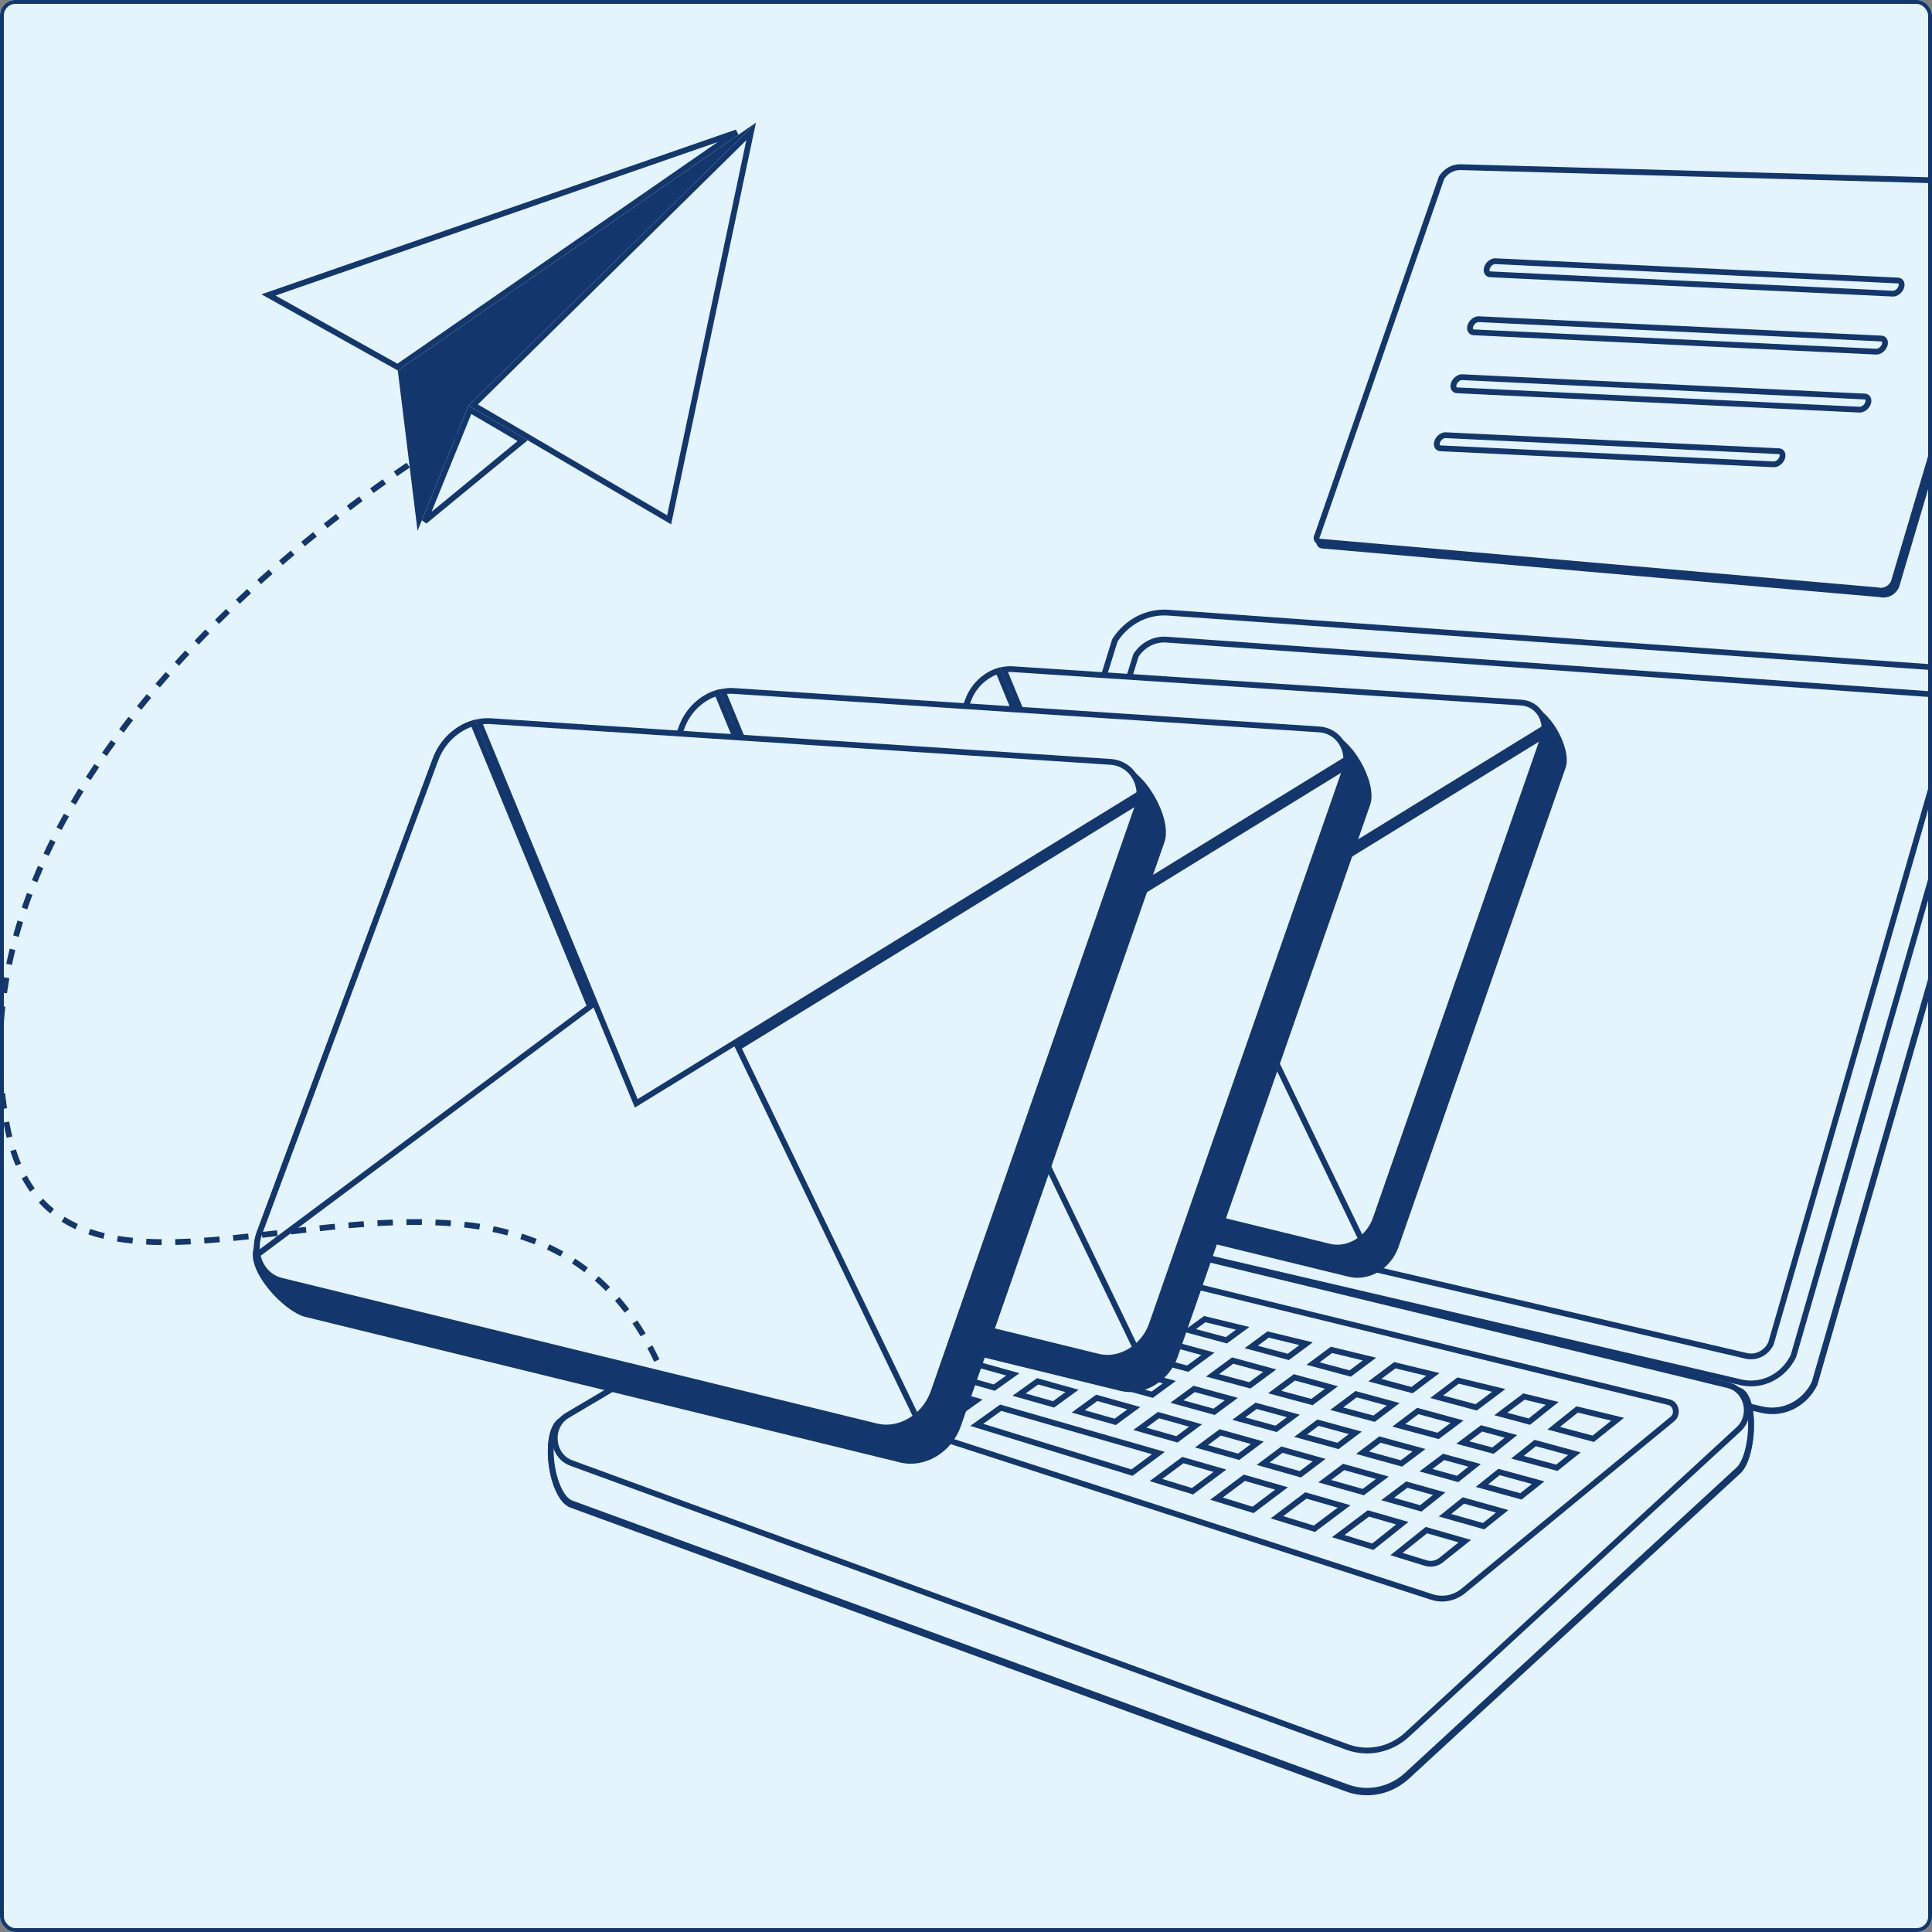 <?xml version="1.0" encoding="utf-8"?>
<svg xmlns="http://www.w3.org/2000/svg" fill="none" height="100%" overflow="visible" preserveAspectRatio="none" style="display: block;" viewBox="0 0 500 500" width="100%">
<rect x="0" y="0" width="500" height="500" fill="#808080" stroke="none"/>
<g id="Frame 7">
<g clip-path="url(#clip0_0_2584)">
<rect fill="#E4F4FC" height="500" rx="4" width="500"/>
<g id="Group">
<g id="Vector">
<path d="M503.846 106.969C503.846 106.969 577.514 98.628 601.694 153.623C625.874 208.621 561.605 263.745 541.52 286.645C521.435 309.547 531.077 349.673 585.707 338.589C640.337 327.508 589.724 396.916 526.257 401.127" fill="#E4F4FC"/>
<path d="M503.846 106.969C503.846 106.969 577.514 98.628 601.694 153.623C625.874 208.621 561.605 263.745 541.52 286.645C521.435 309.547 531.077 349.673 585.707 338.589C640.337 327.508 589.724 396.916 526.257 401.127" stroke="#13376C" stroke-dasharray="3.99 3.52" stroke-width="1.5"/>
</g>
<g id="Group_2">
<g id="Group_3">
<path d="M294.018 172.922C297.107 168.074 302.363 165.357 307.816 165.746L511.359 180.289C516.763 180.676 520.146 186.901 517.576 192.163L517.547 192.221L517.529 192.285L469.632 358.161C467.025 363.445 461.448 366.187 456.027 364.921L257.995 318.697C252.386 317.387 249.683 310.407 252.946 305.225L252.999 305.142L253.028 305.048L294.018 172.922Z" fill="#E4F4FC" id="Vector_2" stroke="#13376C" stroke-width="1.5"/>
<path d="M293.959 172.728C297.048 167.88 302.304 165.162 307.758 165.551L307.769 165.552H307.779L509.031 174.008C510.276 174.098 511.608 174.849 512.896 176.146C514.173 177.433 515.339 179.19 516.248 181.128C517.157 183.066 517.794 185.152 518.038 187.081C518.284 189.024 518.121 190.731 517.517 191.968L517.488 192.027L517.47 192.09L469.573 357.966C467.047 363.085 461.735 365.819 456.478 364.834L455.968 364.727L257.936 318.502C252.327 317.192 249.624 310.213 252.887 305.031L252.94 304.948L252.969 304.854L293.959 172.728Z" fill="#E4F4FC" id="Vector_3" stroke="#13376C" stroke-width="1.5"/>
<path d="M288.522 165.734C291.611 160.886 296.867 158.168 302.32 158.557L505.863 173.1C511.268 173.488 514.651 179.713 512.08 184.974L512.052 185.033L512.033 185.096L464.137 350.972C461.61 356.091 456.298 358.825 451.041 357.841L450.531 357.733L252.499 311.509C246.89 310.199 244.187 303.219 247.45 298.037L247.503 297.954L247.532 297.86L288.522 165.734Z" fill="#E4F4FC" id="Vector_4" stroke="#13376C" stroke-width="1.5"/>
<path d="M301.284 165.515C301.48 165.515 301.681 165.521 301.879 165.535V165.536L505.421 180.079H505.422C505.858 180.11 506.089 180.365 506.23 180.634L506.232 180.637C506.372 180.902 506.476 181.282 506.249 181.748L506.221 181.806L506.202 181.869L458.307 347.742C457.28 349.798 455.315 351.043 453.179 351.043C452.768 351.043 452.349 350.995 451.939 350.899L253.904 304.674H253.905C253.19 304.506 252.878 303.971 252.742 303.615C252.611 303.269 252.473 302.62 252.906 301.932L252.958 301.849L252.987 301.754L293.98 169.626C295.645 167.038 298.374 165.515 301.284 165.515Z" fill="#E4F4FC" id="Vector_5" stroke="#13376C" stroke-width="1.5"/>
</g>
<g id="Group_4">
<path d="M238.283 323.033C241.664 321.033 245.614 320.436 249.379 321.347L249.395 321.351L249.413 321.354L449.918 360.194C450.911 360.441 451.757 361.413 452.352 363.13C452.938 364.822 453.207 367.046 453.174 369.394C453.141 371.736 452.81 374.152 452.231 376.21C451.655 378.262 450.86 379.851 449.965 380.702L449.921 380.744L364.147 459.754C360.009 463.565 354.343 464.82 349.156 463.124L348.656 462.95L147.844 389.456C146.677 389.029 145.556 387.762 144.63 385.835C143.719 383.938 143.064 381.538 142.747 379.087C142.43 376.634 142.457 374.176 142.874 372.163C143.295 370.129 144.079 368.711 145.132 368.078L238.227 323.063L238.256 323.05L238.283 323.033Z" fill="#E4F4FC" id="Vector_6" stroke="#13376C" stroke-width="1.5"/>
<path d="M238.283 322.626C241.664 320.627 245.614 320.029 249.379 320.941L249.395 320.944L249.413 320.947L449.918 359.787C450.911 360.034 451.757 361.006 452.352 362.722C452.938 364.414 453.207 366.639 453.174 368.987C453.141 371.329 452.81 373.745 452.231 375.803C451.655 377.855 450.86 379.444 449.965 380.295L449.921 380.337L364.147 459.347C359.876 463.281 353.976 464.491 348.656 462.543L147.844 389.049C146.677 388.622 145.556 387.355 144.63 385.428C143.719 383.531 143.064 381.132 142.747 378.68C142.43 376.227 142.457 373.769 142.874 371.756C143.295 369.723 144.079 368.304 145.132 367.671L238.227 322.656L238.256 322.643L238.283 322.626Z" fill="#E4F4FC" id="Vector_7" stroke="#13376C" stroke-width="1.5"/>
<path d="M238.28 312.207C241.661 310.208 245.611 309.61 249.376 310.522L447.273 358.497C452.073 359.661 453.735 366.151 450.098 369.749L449.921 369.918L364.148 448.928C359.876 452.863 353.976 454.072 348.655 452.124L147.844 378.63C142.675 376.739 142.015 369.143 146.833 366.292L238.28 312.207Z" fill="#E4F4FC" id="Vector_8" stroke="#13376C" stroke-width="1.5"/>
<path d="M249.729 321.203C252.062 319.885 254.759 319.509 257.328 320.138L431.931 362.882C433.77 363.333 434.379 365.953 432.801 367.251L378.732 411.707C376.481 413.558 373.559 414.169 370.838 413.382L370.575 413.301L197.039 357.071C194.541 356.261 194.168 352.55 196.522 351.22L196.523 351.221L249.729 321.204V321.203Z" fill="#E4F4FC" id="Vector_9" stroke="#13376C" stroke-width="1.5"/>
<g id="Group_5">
<path d="M325.408 373.397L320.558 377.019L310.94 374.296L315.784 370.705L325.408 373.397Z" fill="#E4F4FC" id="Vector_10" stroke="#13376C" stroke-width="1.5"/>
<path d="M341.399 377.873L336.528 381.544L326.891 378.813L331.756 375.173L341.399 377.873Z" fill="#E4F4FC" id="Vector_11" stroke="#13376C" stroke-width="1.5"/>
<path d="M309.418 368.923L304.588 372.499L294.987 369.778L299.81 366.232L309.418 368.923Z" fill="#E4F4FC" id="Vector_12" stroke="#13376C" stroke-width="1.5"/>
<path d="M281.492 341.885L276.015 345.788L267.324 343.455L272.91 339.544L281.492 341.885Z" fill="#E4F4FC" id="Vector_13" stroke="#13376C" stroke-width="1.5"/>
<path d="M357.742 382.446L352.805 386.151L342.844 383.33L347.729 379.646L357.742 382.446Z" fill="#E4F4FC" id="Vector_14" stroke="#13376C" stroke-width="1.5"/>
<path d="M262.124 355.685L257.316 359.112L248.517 356.62L253.357 353.233L262.124 355.685Z" fill="#E4F4FC" id="Vector_15" stroke="#13376C" stroke-width="1.5"/>
<path d="M293.427 364.447L288.616 367.976L279.033 365.262L283.834 361.764L293.427 364.447Z" fill="#E4F4FC" id="Vector_16" stroke="#13376C" stroke-width="1.5"/>
<path d="M367.245 375.317L362.687 378.738L352.614 375.959L357.121 372.559L367.245 375.317Z" fill="#E4F4FC" id="Vector_17" stroke="#13376C" stroke-width="1.5"/>
<path d="M370.821 355.707L365.432 359.765L355.812 357.182L360.976 353.32L370.821 355.707Z" fill="#E4F4FC" id="Vector_18" stroke="#13376C" stroke-width="1.5"/>
<path d="M401.704 363.194L395.793 367.918L388.399 365.933L394.401 361.424L401.704 363.194Z" fill="#E4F4FC" id="Vector_19" stroke="#13376C" stroke-width="1.5"/>
<path d="M354.424 351.732L349.422 355.466L339.814 352.887L344.586 349.346L354.424 351.732Z" fill="#E4F4FC" id="Vector_20" stroke="#13376C" stroke-width="1.5"/>
<path d="M391.019 371.735L386.396 375.427L378.563 373.324L383.433 369.666L391.019 371.735Z" fill="#E4F4FC" id="Vector_21" stroke="#13376C" stroke-width="1.5"/>
<path d="M381.63 379.237L377.237 382.747L369.032 380.485L373.606 377.049L381.63 379.237Z" fill="#E4F4FC" id="Vector_22" stroke="#13376C" stroke-width="1.5"/>
<path d="M387.873 359.841L382.032 364.224L371.807 361.479L377.354 357.291L387.873 359.841Z" fill="#E4F4FC" id="Vector_23" stroke="#13376C" stroke-width="1.5"/>
<path d="M377.084 367.936L372.185 371.611L362.001 368.877L366.919 365.166L377.084 367.936Z" fill="#E4F4FC" id="Vector_24" stroke="#13376C" stroke-width="1.5"/>
<path d="M286.569 353.33L282.161 356.535L273.299 354.091L277.74 350.921L286.569 353.33Z" fill="#E4F4FC" id="Vector_25" stroke="#13376C" stroke-width="1.5"/>
<path d="M360.564 363.433L355.615 367.162L345.943 364.565L350.954 360.815L360.564 363.433Z" fill="#E4F4FC" id="Vector_26" stroke="#13376C" stroke-width="1.5"/>
<path d="M302.619 357.704L298.189 360.954L288.578 358.306L293.002 355.081L302.619 357.704Z" fill="#E4F4FC" id="Vector_27" stroke="#13376C" stroke-width="1.5"/>
<path d="M271.277 349.161L266.853 352.314L258.112 349.904L262.564 346.788L271.277 349.161Z" fill="#E4F4FC" id="Vector_28" stroke="#13376C" stroke-width="1.5"/>
<path d="M256.079 345.019L251.639 348.121L243.014 345.744L247.48 342.677L256.079 345.019Z" fill="#E4F4FC" id="Vector_29" stroke="#13376C" stroke-width="1.5"/>
<path d="M344.584 359.078L339.539 362.847L329.88 360.252L334.988 356.464L344.584 359.078Z" fill="#E4F4FC" id="Vector_30" stroke="#13376C" stroke-width="1.5"/>
<path d="M318.666 362.077L314.214 365.372L304.59 362.719L309.036 359.452L318.666 362.077Z" fill="#E4F4FC" id="Vector_31" stroke="#13376C" stroke-width="1.5"/>
<path d="M296.63 346.01L291.294 349.891L282.493 347.527L287.936 343.64L296.63 346.01Z" fill="#E4F4FC" id="Vector_32" stroke="#13376C" stroke-width="1.5"/>
<path d="M312.618 350.366L307.378 354.211L297.746 351.624L303.049 347.759L312.618 350.366Z" fill="#E4F4FC" id="Vector_33" stroke="#13376C" stroke-width="1.5"/>
<path d="M328.601 354.724L323.462 358.527L313.813 355.937L319.019 352.111L328.601 354.724Z" fill="#E4F4FC" id="Vector_34" stroke="#13376C" stroke-width="1.5"/>
<path d="M350.755 370.823L346.263 374.208L336.607 371.546L341.094 368.19L350.755 370.823Z" fill="#E4F4FC" id="Vector_35" stroke="#13376C" stroke-width="1.5"/>
<path d="M334.714 366.45L330.241 369.79L320.599 367.132L325.066 363.821L334.714 366.45Z" fill="#E4F4FC" id="Vector_36" stroke="#13376C" stroke-width="1.5"/>
<path d="M277.438 359.971L272.649 363.453L263.727 360.927L268.548 357.482L277.438 359.971Z" fill="#E4F4FC" id="Vector_37" stroke="#13376C" stroke-width="1.5"/>
<path d="M362.911 394.197L355.28 400.295L346.332 397.542L354.138 391.675L362.911 394.197Z" fill="#E4F4FC" id="Vector_38" stroke="#13376C" stroke-width="1.5"/>
<path d="M347.852 389.867L340.157 395.641L330.478 392.663L337.952 387.022L347.852 389.867Z" fill="#E4F4FC" id="Vector_39" stroke="#13376C" stroke-width="1.5"/>
<path d="M372.461 386.567L367.701 390.369L359.116 387.939L364.067 384.218L372.461 386.567Z" fill="#E4F4FC" id="Vector_40" stroke="#13376C" stroke-width="1.5"/>
<path d="M331.656 385.212L324.292 390.76L314.82 387.844L322.035 382.445L331.656 385.212Z" fill="#E4F4FC" id="Vector_41" stroke="#13376C" stroke-width="1.5"/>
<path d="M315.722 380.63L308.619 385.935L299.166 383.026L306.12 377.869L315.722 380.63Z" fill="#E4F4FC" id="Vector_42" stroke="#13376C" stroke-width="1.5"/>
<path d="M388.767 391.131L383.954 394.971L373.958 392.142L378.727 388.321L388.767 391.131Z" fill="#E4F4FC" id="Vector_43" stroke="#13376C" stroke-width="1.5"/>
<path d="M407.463 376.216L402.896 379.858L392.716 377.126L397.308 373.449L407.463 376.216Z" fill="#E4F4FC" id="Vector_44" stroke="#13376C" stroke-width="1.5"/>
<path d="M222.22 353.747L216.58 357.612L208.123 355.009L214.119 351.419L222.22 353.747Z" fill="#E4F4FC" id="Vector_45" stroke="#13376C" stroke-width="1.5"/>
<path d="M379.093 398.85L373.342 403.44L373.32 403.457L373.299 403.477L373.28 403.494C372.427 404.279 371.345 404.704 370.235 404.704H370.232C369.721 404.704 369.213 404.614 368.724 404.436L368.707 404.429L368.689 404.424L361.413 402.184L369.149 395.992L379.093 398.85Z" fill="#E4F4FC" id="Vector_46" stroke="#13376C" stroke-width="1.5"/>
<path d="M254.882 327.722C255.218 327.722 255.555 327.763 255.885 327.843L258.942 328.584L256.23 330.442L251.343 329.13L252.684 328.328C253.355 327.931 254.116 327.722 254.882 327.722Z" fill="#E4F4FC" id="Vector_47" stroke="#13376C" stroke-width="1.5"/>
<path d="M418.64 367.299L412.308 372.354L402.1 369.614L408.164 364.759L418.64 367.299Z" fill="#E4F4FC" id="Vector_48" stroke="#13376C" stroke-width="1.5"/>
<path d="M398.063 383.715L393.616 387.264L383.526 384.482L387.933 380.953L398.063 383.715Z" fill="#E4F4FC" id="Vector_49" stroke="#13376C" stroke-width="1.5"/>
<path d="M321.602 343.775L317.387 346.866L307.805 344.292L311.782 341.393L321.602 343.775Z" fill="#E4F4FC" id="Vector_50" stroke="#13376C" stroke-width="1.5"/>
<path d="M274.281 332.302L271.192 334.461L262.746 332.192L265.638 330.206L274.281 332.302Z" fill="#E4F4FC" id="Vector_51" stroke="#13376C" stroke-width="1.5"/>
<path d="M289.693 336.039L286.239 338.5L277.682 336.203L280.948 333.917L289.693 336.039Z" fill="#E4F4FC" id="Vector_52" stroke="#13376C" stroke-width="1.5"/>
<path d="M251.472 333.702L245.709 337.651L239.776 336.057L246.138 332.248L251.472 333.702Z" fill="#E4F4FC" id="Vector_53" stroke="#13376C" stroke-width="1.5"/>
<path d="M266.44 337.781L260.82 341.707L252.244 339.406L257.969 335.473L266.44 337.781Z" fill="#E4F4FC" id="Vector_54" stroke="#13376C" stroke-width="1.5"/>
<path d="M305.177 339.793L301.368 342.563L292.701 340.235L296.327 337.646L305.177 339.793Z" fill="#E4F4FC" id="Vector_55" stroke="#13376C" stroke-width="1.5"/>
<path d="M338.019 347.754L333.407 351.167L323.81 348.59L328.189 345.37L338.019 347.754Z" fill="#E4F4FC" id="Vector_56" stroke="#13376C" stroke-width="1.5"/>
<path d="M231.783 347.193L226.941 350.51L219.266 348.337L224.555 345.171L231.783 347.193Z" fill="#E4F4FC" id="Vector_57" stroke="#13376C" stroke-width="1.5"/>
<path d="M237.357 358.099L231.487 362.199L222.899 359.555L228.66 355.599L237.357 358.099Z" fill="#E4F4FC" id="Vector_58" stroke="#13376C" stroke-width="1.5"/>
<path d="M252.59 362.48L246.501 366.821L237.783 364.137L243.77 359.943L252.59 362.48Z" fill="#E4F4FC" id="Vector_59" stroke="#13376C" stroke-width="1.5"/>
<path d="M299.791 376.051L292.95 381.113L252.772 368.75L258.981 364.317L299.791 376.051Z" fill="#E4F4FC" id="Vector_60" stroke="#13376C" stroke-width="1.5"/>
<path d="M240.966 340.9L236.515 343.951L229.721 342.078L234.588 339.162L240.966 340.9Z" fill="#E4F4FC" id="Vector_61" stroke="#13376C" stroke-width="1.5"/>
<path d="M246.907 351.427L242.082 354.798L233.406 352.341L238.261 349.008L246.907 351.427Z" fill="#E4F4FC" id="Vector_62" stroke="#13376C" stroke-width="1.5"/>
</g>
</g>
</g>
<g id="Group_6">
<path d="M267.326 180.259L268.125 180.312V180.276L395.584 183.288C396.596 183.355 397.775 183.963 398.988 185.044C400.187 186.112 401.343 187.578 402.303 189.207C403.263 190.835 404.009 192.598 404.408 194.247C404.809 195.91 404.839 197.38 404.458 198.473L361.227 322.471C359.388 327.745 354.051 330.876 349.248 329.7L349.247 329.699L222.96 298.799C221.964 298.556 220.696 297.868 219.356 296.84C218.028 295.822 216.68 294.511 215.525 293.086C214.367 291.657 213.424 290.139 212.879 288.713C212.334 287.285 212.22 286.041 212.571 285.075L255.739 188.332L255.748 188.31L255.756 188.288C257.632 183.242 262.47 179.94 267.326 180.259Z" fill="#13376C" id="Vector_63" stroke="#13376C" stroke-width="1.5"/>
<path d="M292.049 255.369L292.385 256.184L293.135 255.722L399.571 190.267C399.494 190.64 399.394 191.018 399.262 191.398L399.26 191.403L356.029 315.4C355.941 315.649 355.849 315.887 355.749 316.12L355.745 316.131C355.703 316.234 355.676 316.299 355.644 316.36L355.632 316.38L355.622 316.402C355.244 317.238 354.771 318.013 354.222 318.708L354.216 318.715L354.211 318.722C354.154 318.798 354.095 318.872 354.034 318.943L354.029 318.949L354.024 318.954C353.883 319.125 353.745 319.288 353.601 319.439L353.587 319.452C353.53 319.515 353.485 319.562 353.414 319.637C353.27 319.783 353.142 319.912 353.011 320.031L353.003 320.038C352.485 320.524 351.93 320.947 351.339 321.317L351.332 321.32C351.226 321.388 351.163 321.429 351.096 321.465L351.054 321.487L351.045 321.492L351.004 321.517L350.661 321.707C350.518 321.787 350.382 321.856 350.246 321.914L350.23 321.921L350.212 321.93L349.947 322.053C349.455 322.27 348.946 322.444 348.429 322.575L348.418 322.578L348.409 322.581C348.304 322.611 348.198 322.635 348.067 322.662L348.053 322.665L348.04 322.668C347.938 322.693 347.834 322.712 347.713 322.731L347.66 322.738L347.638 322.744C347.519 322.763 347.445 322.778 347.363 322.787L347.346 322.789L347.33 322.792C347.147 322.821 346.969 322.84 346.796 322.849L346.793 322.85C346.648 322.858 346.614 322.863 346.541 322.863H346.524L346.505 322.864C345.691 322.904 344.87 322.825 344.053 322.627H344.054L217.764 291.725H217.763C217.602 291.685 217.456 291.645 217.32 291.6L217.312 291.597L217.305 291.595C217.085 291.527 216.881 291.45 216.694 291.363L216.68 291.358L216.667 291.352L216.484 291.27L216.293 291.175C216.116 291.081 215.954 290.992 215.807 290.896L215.8 290.891L215.792 290.886C215.672 290.811 215.559 290.732 215.438 290.643L215.429 290.636L215.419 290.629L215.285 290.529C215.24 290.494 215.195 290.457 215.151 290.418L215.138 290.406L215.124 290.397L215.086 290.366C215.075 290.358 215.067 290.35 215.059 290.344C215.043 290.331 215.035 290.324 215.031 290.319L215.005 290.295L214.977 290.274L214.874 290.184C214.837 290.149 214.796 290.108 214.745 290.059L214.743 290.057L214.6 289.91L214.589 289.899L214.578 289.888L214.368 289.654L214.348 289.631L214.327 289.61L214.323 289.604C214.317 289.597 214.311 289.589 214.301 289.576C214.292 289.565 214.279 289.548 214.266 289.531L214.249 289.51L214.231 289.489C214.165 289.417 214.102 289.337 214.035 289.241L214.024 289.226L214.012 289.211L213.89 289.042C213.85 288.984 213.811 288.922 213.772 288.858L213.769 288.854L213.553 288.484C213.485 288.361 213.422 288.238 213.364 288.113L213.359 288.103L213.353 288.092L213.235 287.832L213.229 287.819L213.223 287.806L213.111 287.527C213.079 287.442 213.057 287.379 213.04 287.32L213.034 287.295L213.024 287.27C212.986 287.164 212.951 287.049 212.915 286.925L212.913 286.918L212.857 286.71C212.839 286.64 212.823 286.568 212.808 286.496H212.809L212.806 286.485L212.785 286.388L212.784 286.381L212.745 286.193L212.714 285.993C212.687 285.784 212.664 285.609 212.654 285.435L212.653 285.426V285.416L212.633 285.107C212.603 284.381 212.672 283.631 212.846 282.865C212.937 282.484 213.05 282.104 213.189 281.723L213.188 281.722L250.558 181.21L250.557 181.209C251.935 177.512 254.917 174.732 258.33 173.655L292.049 255.369Z" fill="#E4F4FC" id="Vector_64" stroke="#13376C" stroke-width="1.5"/>
<path d="M292.049 255.369L292.385 256.184L293.135 255.722L399.571 190.267C399.494 190.64 399.394 191.018 399.262 191.398L399.26 191.403L356.029 315.4C355.941 315.649 355.849 315.887 355.749 316.12L355.745 316.131C355.703 316.234 355.676 316.299 355.644 316.36L355.632 316.38L355.622 316.402C355.244 317.238 354.771 318.013 354.222 318.708L354.216 318.715L354.211 318.722C354.154 318.798 354.095 318.872 354.034 318.943L354.029 318.949L354.024 318.954C353.883 319.125 353.745 319.288 353.601 319.439L353.587 319.452C353.53 319.515 353.485 319.562 353.414 319.637C353.27 319.783 353.142 319.912 353.011 320.031L353.003 320.038C352.485 320.524 351.93 320.947 351.339 321.317L351.332 321.32C351.226 321.388 351.163 321.429 351.096 321.465L351.054 321.487L351.045 321.492L351.004 321.517L350.661 321.707C350.518 321.787 350.382 321.856 350.246 321.914L350.23 321.921L350.212 321.93L349.947 322.053C349.455 322.27 348.946 322.444 348.429 322.575L348.418 322.578L348.409 322.581C348.304 322.611 348.198 322.635 348.067 322.662L348.053 322.665L348.04 322.668C347.938 322.693 347.834 322.712 347.713 322.731L347.66 322.738L347.638 322.744C347.519 322.763 347.445 322.778 347.363 322.787L347.346 322.789L347.33 322.792C347.147 322.821 346.969 322.84 346.796 322.849L346.793 322.85C346.648 322.858 346.614 322.863 346.541 322.863H346.524L346.505 322.864C345.691 322.904 344.87 322.825 344.053 322.627H344.054L217.764 291.725H217.763C217.602 291.685 217.456 291.645 217.32 291.6L217.312 291.597L217.305 291.595C217.085 291.527 216.881 291.45 216.694 291.363L216.68 291.358L216.667 291.352L216.484 291.27L216.293 291.175C216.116 291.081 215.954 290.992 215.807 290.896L215.8 290.891L215.792 290.886C215.672 290.811 215.559 290.732 215.438 290.643L215.429 290.636L215.419 290.629L215.285 290.529C215.24 290.494 215.195 290.457 215.151 290.418L215.138 290.406L215.124 290.397L215.086 290.366C215.075 290.358 215.067 290.35 215.059 290.344C215.043 290.331 215.035 290.324 215.031 290.319L215.005 290.295L214.977 290.274L214.874 290.184C214.837 290.149 214.796 290.108 214.745 290.059L214.743 290.057L214.6 289.91L214.589 289.899L214.578 289.888L214.368 289.654L214.348 289.631L214.327 289.61L214.323 289.604C214.317 289.597 214.311 289.589 214.301 289.576C214.292 289.565 214.279 289.548 214.266 289.531L214.249 289.51L214.231 289.489C214.165 289.417 214.102 289.337 214.035 289.241L214.024 289.226L214.012 289.211L213.89 289.042C213.85 288.984 213.811 288.922 213.772 288.858L213.769 288.854L213.553 288.484C213.485 288.361 213.422 288.238 213.364 288.113L213.359 288.103L213.353 288.092L213.235 287.832L213.229 287.819L213.223 287.806L213.111 287.527C213.079 287.442 213.057 287.379 213.04 287.32L213.034 287.295L213.024 287.27C212.986 287.164 212.951 287.049 212.915 286.925L212.913 286.918L212.857 286.71C212.839 286.64 212.823 286.568 212.808 286.496H212.809L212.806 286.485L212.785 286.388L212.784 286.381L212.745 286.193L212.714 285.993C212.687 285.784 212.664 285.609 212.654 285.435L212.653 285.426V285.416L212.633 285.107C212.603 284.381 212.672 283.631 212.846 282.865C212.937 282.484 213.05 282.104 213.189 281.723L213.188 281.722L250.558 181.21L250.557 181.209C251.935 177.512 254.917 174.732 258.33 173.655L292.049 255.369Z" fill="#E4F4FC" id="Vector_65" stroke="#13376C" stroke-width="1.5"/>
<path d="M352.279 320.652C349.895 322.527 346.879 323.327 344.049 322.633V322.632L217.76 291.731L217.759 291.73C215.116 291.085 213.291 288.974 212.772 286.345L303.23 218.901L352.279 320.652Z" fill="#E4F4FC" id="Vector_66" stroke="#13376C" stroke-width="1.5"/>
<path d="M259.804 173.309C260.57 173.182 261.347 173.139 262.124 173.19L393.689 181.832C397.185 182.057 399.631 184.901 399.728 188.416L293.096 253.99L259.804 173.309Z" fill="#E4F4FC" id="Vector_67" stroke="#13376C" stroke-width="1.5"/>
</g>
<g id="Group_7">
<path d="M195.189 186.939L195.921 186.956L343.558 190.443C344.759 190.523 346.14 191.242 347.545 192.494C348.936 193.734 350.275 195.432 351.385 197.315C352.494 199.198 353.359 201.237 353.821 203.148C354.286 205.073 354.324 206.791 353.876 208.078L304.099 350.841C301.966 356.959 295.769 360.605 290.173 359.236L144.773 323.658C143.604 323.372 142.128 322.569 140.579 321.382C139.043 320.204 137.486 318.688 136.151 317.04C134.813 315.389 133.719 313.631 133.086 311.975C132.452 310.316 132.313 308.85 132.734 307.701L182.436 196.314L182.446 196.292L182.454 196.269C184.539 190.66 189.782 186.905 195.189 186.929V186.939Z" fill="#13376C" id="Vector_68" stroke="#13376C" stroke-width="1.5"/>
<path d="M224.452 273.512L224.788 274.327L225.538 273.865L348.3 198.368C348.209 198.885 348.074 199.41 347.891 199.939L347.849 200.058V200.06L298.115 342.703C298.013 342.992 297.907 343.265 297.79 343.541L297.789 343.545C297.734 343.676 297.704 343.751 297.664 343.829L297.654 343.847L297.645 343.867C297.208 344.836 296.656 345.737 296.018 346.547L296.012 346.554L296.007 346.561C295.94 346.65 295.87 346.738 295.802 346.817L295.795 346.826L295.788 346.833C295.629 347.028 295.467 347.214 295.297 347.39L295.291 347.398L295.283 347.407C295.219 347.476 295.155 347.543 295.082 347.619C294.92 347.783 294.764 347.937 294.607 348.082L294.601 348.087C293.999 348.652 293.352 349.145 292.667 349.572L292.666 349.573C292.534 349.655 292.46 349.705 292.369 349.755L292.339 349.771L292.32 349.784L292.316 349.786L292.273 349.81C292.138 349.887 292.019 349.955 291.904 350.014L291.893 350.019L291.883 350.025C291.714 350.118 291.551 350.202 291.388 350.274L291.376 350.28L291.364 350.286L291.049 350.43C290.477 350.683 289.885 350.885 289.284 351.04L289.277 351.042L289.074 351.092C289.008 351.108 288.941 351.122 288.871 351.136L288.854 351.139L288.838 351.143C288.714 351.174 288.593 351.195 288.443 351.22L288.408 351.226L288.378 351.234C288.207 351.258 288.166 351.272 288.054 351.283L288.033 351.285L288.011 351.288C287.799 351.322 287.59 351.344 287.381 351.355C287.203 351.363 287.184 351.372 287.085 351.372H287.066L287.047 351.373C286.099 351.419 285.145 351.326 284.19 351.097H284.189L138.795 315.518H138.796C138.598 315.468 138.431 315.424 138.277 315.372L138.267 315.368L138.257 315.365L137.881 315.237C137.761 315.191 137.646 315.143 137.536 315.092L137.521 315.085L137.505 315.079L137.295 314.985L137.063 314.87C136.858 314.762 136.671 314.658 136.502 314.546L136.493 314.542L136.484 314.536L136.279 314.401C136.212 314.355 136.145 314.306 136.079 314.255L136.066 314.246L136.051 314.236L135.892 314.118C135.841 314.077 135.79 314.035 135.742 313.992L135.723 313.975L135.705 313.96L135.584 313.86L135.565 313.842L135.545 313.826L135.418 313.714C135.372 313.672 135.323 313.623 135.262 313.564L135.256 313.558L135.096 313.394L135.085 313.381L135.071 313.369L134.958 313.249C134.918 313.204 134.876 313.154 134.829 313.098L134.809 313.075L134.787 313.052C134.779 313.044 134.763 313.027 134.736 312.987L134.707 312.945L134.672 312.907L134.556 312.77C134.517 312.72 134.478 312.666 134.436 312.607L134.425 312.593L134.415 312.579C134.365 312.516 134.317 312.45 134.269 312.38L134.127 312.159C133.95 311.873 133.791 311.589 133.651 311.294L133.648 311.287L133.644 311.28L133.501 310.965L133.496 310.955L133.491 310.943L133.362 310.621C133.326 310.526 133.297 310.442 133.275 310.364L133.267 310.338L133.258 310.313L133.129 309.908L133.128 309.906L133.063 309.664C133.043 309.583 133.025 309.502 133.01 309.421L133.007 309.407L133.003 309.392L132.978 309.279C132.946 309.135 132.919 308.986 132.895 308.832C132.864 308.598 132.837 308.383 132.825 308.173L132.824 308.165V308.157L132.8 307.794C132.765 306.948 132.846 306.072 133.048 305.183C133.152 304.743 133.283 304.307 133.444 303.862L176.471 188.133C178.081 183.809 181.587 180.566 185.592 179.336L224.452 273.512Z" fill="#E4F4FC" id="Vector_69" stroke="#13376C" stroke-width="1.5"/>
<path d="M224.452 273.512L224.788 274.327L225.538 273.865L348.3 198.368C348.209 198.885 348.074 199.41 347.891 199.939L347.849 200.058V200.06L298.115 342.703C298.013 342.992 297.907 343.265 297.79 343.541L297.789 343.545C297.734 343.676 297.704 343.751 297.664 343.829L297.654 343.847L297.645 343.867C297.208 344.836 296.656 345.737 296.018 346.547L296.012 346.554L296.007 346.561C295.94 346.65 295.87 346.738 295.802 346.817L295.795 346.826L295.788 346.833C295.629 347.028 295.467 347.214 295.297 347.39L295.291 347.398L295.283 347.407C295.219 347.476 295.155 347.543 295.082 347.619C294.92 347.783 294.764 347.937 294.607 348.082L294.601 348.087C293.999 348.652 293.352 349.145 292.667 349.572L292.666 349.573C292.534 349.655 292.46 349.705 292.369 349.755L292.339 349.771L292.32 349.784L292.316 349.786L292.273 349.81C292.138 349.887 292.019 349.955 291.904 350.014L291.893 350.019L291.883 350.025C291.714 350.118 291.551 350.202 291.388 350.274L291.376 350.28L291.364 350.286L291.049 350.43C290.477 350.683 289.885 350.885 289.284 351.04L289.277 351.042L289.074 351.092C289.008 351.108 288.941 351.122 288.871 351.136L288.854 351.139L288.838 351.143C288.714 351.174 288.593 351.195 288.443 351.22L288.408 351.226L288.378 351.234C288.207 351.258 288.166 351.272 288.054 351.283L288.033 351.285L288.011 351.288C287.799 351.322 287.59 351.344 287.381 351.355C287.203 351.363 287.184 351.372 287.085 351.372H287.066L287.047 351.373C286.099 351.419 285.145 351.326 284.19 351.097H284.189L138.795 315.518H138.796C138.598 315.468 138.431 315.424 138.277 315.372L138.267 315.368L138.257 315.365L137.881 315.237C137.761 315.191 137.646 315.143 137.536 315.092L137.521 315.085L137.505 315.079L137.295 314.985L137.063 314.87C136.858 314.762 136.671 314.658 136.502 314.546L136.493 314.542L136.484 314.536L136.279 314.401C136.212 314.355 136.145 314.306 136.079 314.255L136.066 314.246L136.051 314.236L135.892 314.118C135.841 314.077 135.79 314.035 135.742 313.992L135.723 313.975L135.705 313.96L135.584 313.86L135.565 313.842L135.545 313.826L135.418 313.714C135.372 313.672 135.323 313.623 135.262 313.564L135.256 313.558L135.096 313.394L135.085 313.381L135.071 313.369L134.958 313.249C134.918 313.204 134.876 313.154 134.829 313.098L134.809 313.075L134.787 313.052C134.779 313.044 134.763 313.027 134.736 312.987L134.707 312.945L134.672 312.907L134.556 312.77C134.517 312.72 134.478 312.666 134.436 312.607L134.425 312.593L134.415 312.579C134.365 312.516 134.317 312.45 134.269 312.38L134.127 312.159C133.95 311.873 133.791 311.589 133.651 311.294L133.648 311.287L133.644 311.28L133.501 310.965L133.496 310.955L133.491 310.943L133.362 310.621C133.326 310.526 133.297 310.442 133.275 310.364L133.267 310.338L133.258 310.313L133.129 309.908L133.128 309.906L133.063 309.664C133.043 309.583 133.025 309.502 133.01 309.421L133.007 309.407L133.003 309.392L132.978 309.279C132.946 309.135 132.919 308.986 132.895 308.832C132.864 308.598 132.837 308.383 132.825 308.173L132.824 308.165V308.157L132.8 307.794C132.765 306.948 132.846 306.072 133.048 305.183C133.152 304.743 133.283 304.307 133.444 303.862L176.471 188.133C178.081 183.809 181.587 180.566 185.592 179.336L224.452 273.512Z" fill="#E4F4FC" id="Vector_70" stroke="#13376C" stroke-width="1.5"/>
<path d="M293.837 348.742C291.059 350.961 287.519 351.918 284.191 351.103H284.19L138.787 315.522L138.485 315.442C135.537 314.599 133.517 312.161 132.947 309.162L237.264 231.386L293.837 348.742Z" fill="#E4F4FC" id="Vector_71" stroke="#13376C" stroke-width="1.5"/>
<path d="M189.439 178.8L189.905 178.821L341.38 188.77H341.381C345.494 189.035 348.357 192.398 348.443 196.524L225.501 272.13L187.068 178.984C187.849 178.845 188.642 178.781 189.439 178.8Z" fill="#E4F4FC" id="Vector_72" stroke="#13376C" stroke-width="1.5"/>
</g>
<g id="Group_8">
<path d="M133.334 195.253L134.134 195.305V195.269L289.693 198.943C290.979 199.029 292.45 199.797 293.941 201.126C295.418 202.442 296.838 204.244 298.015 206.241C299.191 208.238 300.109 210.402 300.599 212.43C301.092 214.473 301.135 216.301 300.656 217.676L247.951 368.841C245.685 375.337 239.104 379.213 233.154 377.759L79.197 340.088C77.951 339.782 76.383 338.928 74.741 337.67C73.112 336.42 71.46 334.812 70.044 333.064C68.626 331.314 67.466 329.449 66.794 327.69C66.119 325.923 65.969 324.355 66.424 323.123L119.048 205.191L119.058 205.169L119.066 205.146C121.376 198.935 127.335 194.857 133.334 195.253Z" fill="#13376C" id="Vector_73" stroke="#13376C" stroke-width="1.5"/>
<path d="M163.606 286.936L163.942 287.751L164.693 287.289L294.763 207.297C294.666 207.879 294.517 208.469 294.311 209.062L293.679 210.877L293.682 210.874L241.611 360.224C241.501 360.533 241.391 360.822 241.267 361.109L241.264 361.116C241.21 361.243 241.173 361.336 241.126 361.427L241.111 361.459C240.644 362.489 240.059 363.446 239.382 364.306L239.374 364.316C239.302 364.411 239.224 364.507 239.147 364.599L239.14 364.608C238.967 364.819 238.795 365.017 238.616 365.203L238.61 365.211L238.603 365.217C238.53 365.297 238.46 365.372 238.388 365.446C238.217 365.621 238.051 365.786 237.883 365.941L237.879 365.944C237.239 366.544 236.554 367.068 235.825 367.523L235.817 367.529C235.704 367.601 235.608 367.661 235.513 367.712L235.474 367.734L235.461 367.742L235.453 367.746L235.401 367.776C235.27 367.851 235.137 367.924 235.006 367.993L234.994 368C234.804 368.103 234.636 368.191 234.47 368.262L234.431 368.28C234.328 368.331 234.225 368.378 234.106 368.431C233.497 368.699 232.867 368.914 232.227 369.079L232.214 369.083C232.071 369.122 231.935 369.154 231.785 369.184L231.769 369.187L231.752 369.191C231.624 369.223 231.501 369.244 231.328 369.274L231.252 369.287L231.246 369.289C231.099 369.311 231.018 369.328 230.908 369.34L230.891 369.342L230.873 369.345C230.65 369.381 230.426 369.404 230.197 369.418L230.193 369.419C230.042 369.429 229.971 369.437 229.886 369.437H229.867L229.849 369.438C228.84 369.487 227.824 369.388 226.811 369.144L72.861 331.472H72.862C72.65 331.419 72.475 331.373 72.312 331.317L72.288 331.309L71.889 331.172C71.761 331.124 71.638 331.074 71.52 331.019L71.505 331.012L71.49 331.005C71.341 330.944 71.187 330.87 71.031 330.788H71.031C70.809 330.671 70.603 330.556 70.413 330.434L70.406 330.429L70.4 330.425L70.184 330.284L69.958 330.12L69.948 330.112L69.771 329.979C69.714 329.934 69.659 329.888 69.606 329.841L69.586 329.824L69.565 329.807L69.444 329.708L69.426 329.691L69.407 329.675C69.312 329.597 69.215 329.506 69.101 329.394L69.094 329.387C69.043 329.338 68.992 329.285 68.921 329.21L68.909 329.197L68.898 329.185L68.772 329.053C68.728 329.004 68.68 328.949 68.627 328.887L68.612 328.869L68.593 328.85C68.583 328.84 68.568 328.822 68.518 328.754L68.497 328.726L68.473 328.7C68.386 328.603 68.302 328.494 68.217 328.374L68.207 328.36L68.195 328.345C68.088 328.208 67.989 328.059 67.89 327.897L67.888 327.895L67.619 327.436C67.535 327.283 67.455 327.13 67.381 326.973L67.377 326.963L67.372 326.955L67.223 326.628L67.218 326.617L67.213 326.606C67.166 326.503 67.121 326.387 67.073 326.258L67.072 326.253C67.035 326.157 67.002 326.064 66.977 325.976L66.971 325.956L66.964 325.936L66.82 325.49C66.769 325.313 66.726 325.143 66.695 324.98L66.691 324.962L66.665 324.84L66.663 324.835L66.615 324.592C66.6 324.511 66.586 324.429 66.574 324.347C66.541 324.099 66.513 323.875 66.5 323.657L66.499 323.648L66.498 323.638C66.415 322.618 66.492 321.557 66.737 320.478C66.849 320.007 66.987 319.544 67.159 319.073L112.718 196.536C114.433 191.93 118.17 188.477 122.444 187.18L163.606 286.936Z" fill="#E4F4FC" id="Vector_74" stroke="#13376C" stroke-width="1.5"/>
<path d="M163.606 286.936L163.942 287.751L164.693 287.289L294.763 207.297C294.666 207.879 294.517 208.469 294.311 209.062L293.679 210.877L293.682 210.874L241.611 360.224C241.501 360.533 241.391 360.822 241.267 361.109L241.264 361.116C241.21 361.243 241.173 361.336 241.126 361.427L241.111 361.459C240.644 362.489 240.059 363.446 239.382 364.306L239.374 364.316C239.302 364.411 239.224 364.507 239.147 364.599L239.14 364.608C238.967 364.819 238.795 365.017 238.616 365.203L238.61 365.211L238.603 365.217C238.53 365.297 238.46 365.372 238.388 365.446C238.217 365.621 238.051 365.786 237.883 365.941L237.879 365.944C237.239 366.544 236.554 367.068 235.825 367.523L235.817 367.529C235.704 367.601 235.608 367.661 235.513 367.712L235.474 367.734L235.461 367.742L235.453 367.746L235.401 367.776C235.27 367.851 235.137 367.924 235.006 367.993L234.994 368C234.804 368.103 234.636 368.191 234.47 368.262L234.431 368.28C234.328 368.331 234.225 368.378 234.106 368.431C233.497 368.699 232.867 368.914 232.227 369.079L232.214 369.083C232.071 369.122 231.935 369.154 231.785 369.184L231.769 369.187L231.752 369.191C231.624 369.223 231.501 369.244 231.328 369.274L231.252 369.287L231.246 369.289C231.099 369.311 231.018 369.328 230.908 369.34L230.891 369.342L230.873 369.345C230.65 369.381 230.426 369.404 230.197 369.418L230.193 369.419C230.042 369.429 229.971 369.437 229.886 369.437H229.867L229.849 369.438C228.84 369.487 227.824 369.388 226.811 369.144L72.861 331.472H72.862C72.65 331.419 72.475 331.373 72.312 331.317L72.288 331.309L71.889 331.172C71.761 331.124 71.638 331.074 71.52 331.019L71.505 331.012L71.49 331.005C71.341 330.944 71.187 330.87 71.031 330.788H71.031C70.809 330.671 70.603 330.556 70.413 330.434L70.406 330.429L70.4 330.425L70.184 330.284L69.958 330.12L69.948 330.112L69.771 329.979C69.714 329.934 69.659 329.888 69.606 329.841L69.586 329.824L69.565 329.807L69.444 329.708L69.426 329.691L69.407 329.675C69.312 329.597 69.215 329.506 69.101 329.394L69.094 329.387C69.043 329.338 68.992 329.285 68.921 329.21L68.909 329.197L68.898 329.185L68.772 329.053C68.728 329.004 68.68 328.949 68.627 328.887L68.612 328.869L68.593 328.85C68.583 328.84 68.568 328.822 68.518 328.754L68.497 328.726L68.473 328.7C68.386 328.603 68.302 328.494 68.217 328.374L68.207 328.36L68.195 328.345C68.088 328.208 67.989 328.059 67.89 327.897L67.888 327.895L67.619 327.436C67.535 327.283 67.455 327.13 67.381 326.973L67.377 326.963L67.372 326.955L67.223 326.628L67.218 326.617L67.213 326.606C67.166 326.503 67.121 326.387 67.073 326.258L67.072 326.253C67.035 326.157 67.002 326.064 66.977 325.976L66.971 325.956L66.964 325.936L66.82 325.49C66.769 325.313 66.726 325.143 66.695 324.98L66.691 324.962L66.665 324.84L66.663 324.835L66.615 324.592C66.6 324.511 66.586 324.429 66.574 324.347C66.541 324.099 66.513 323.875 66.5 323.657L66.499 323.648L66.498 323.638C66.415 322.618 66.492 321.557 66.737 320.478C66.849 320.007 66.987 319.544 67.159 319.073L112.718 196.536C114.433 191.93 118.17 188.477 122.444 187.18L163.606 286.936Z" fill="#E4F4FC" id="Vector_75" stroke="#13376C" stroke-width="1.5"/>
<path d="M237.094 366.613C234.234 368.909 230.611 369.944 227.164 369.221L226.814 369.142L72.857 331.468C69.534 330.657 67.251 327.982 66.633 324.672L177.154 242.27L237.094 366.613Z" fill="#E4F4FC" id="Vector_76" stroke="#13376C" stroke-width="1.5"/>
<path d="M123.923 186.82C124.934 186.635 125.961 186.57 126.993 186.638H126.994L287.384 197.173H287.385C291.773 197.457 294.824 201.051 294.906 205.45L164.662 285.547L123.923 186.82Z" fill="#E4F4FC" id="Vector_77" stroke="#13376C" stroke-width="1.5"/>
</g>
<g id="Group_9">
<path d="M378.593 44.282C378.724 44.282 378.859 44.287 378.989 44.296L379.004 44.297H379.019L520.847 48.236C520.961 48.244 521.028 48.279 521.074 48.315C521.128 48.358 521.176 48.421 521.215 48.496C521.255 48.572 521.284 48.655 521.291 48.741C521.298 48.82 521.288 48.923 521.224 49.055L521.197 49.11L521.179 49.17L490.754 151.757C490.08 153.097 488.803 153.896 487.427 153.896C487.161 153.896 486.891 153.866 486.624 153.804L486.572 153.791L486.518 153.786L342.071 141.184C341.709 141.086 341.542 140.814 341.464 140.607C341.386 140.401 341.311 140.038 341.556 139.648L341.602 139.576L341.63 139.495L373.747 47.007C374.858 45.287 376.666 44.282 378.593 44.282Z" fill="#E4F4FC" id="Vector_78" stroke="#13376C" stroke-width="1.5"/>
<path d="M377.919 43.258C378.049 43.258 378.185 43.263 378.314 43.272L378.33 43.273H378.345L520.172 47.212C520.287 47.22 520.353 47.255 520.399 47.291C520.453 47.334 520.501 47.397 520.541 47.472C520.581 47.548 520.61 47.631 520.617 47.717C520.624 47.796 520.614 47.899 520.55 48.031L520.522 48.086L520.505 48.146L490.08 150.733C489.405 152.073 488.129 152.872 486.753 152.873C486.486 152.872 486.217 152.842 485.95 152.78L485.897 152.767L485.844 152.762L341.396 140.161C341.035 140.062 340.868 139.79 340.79 139.583C340.712 139.377 340.637 139.015 340.882 138.625L340.928 138.552L340.956 138.471L373.073 45.983C374.184 44.263 375.992 43.258 377.919 43.258Z" fill="#E4F4FC" id="Vector_79" stroke="#13376C" stroke-width="1.5"/>
<g id="Group_10">
<path d="M387.022 67.596L491.174 72.6C491.562 72.619 491.824 72.795 491.976 73.041C492.134 73.298 492.211 73.699 492.067 74.203C491.923 74.71 491.591 75.18 491.162 75.516C490.731 75.854 490.254 76.018 489.846 75.998H489.845L385.694 70.993C385.306 70.975 385.044 70.798 384.893 70.552C384.734 70.295 384.657 69.894 384.801 69.391C384.945 68.884 385.277 68.413 385.706 68.077C386.084 67.781 386.496 67.62 386.866 67.597L387.022 67.596Z" fill="#E4F4FC" id="Vector_80" stroke="#13376C" stroke-width="1.5"/>
<path d="M382.727 82.607L486.878 87.611C487.266 87.63 487.528 87.807 487.68 88.053C487.838 88.309 487.916 88.711 487.772 89.215C487.627 89.721 487.295 90.191 486.866 90.527C486.435 90.866 485.958 91.029 485.55 91.01H485.549L381.399 86.005C381.01 85.986 380.749 85.809 380.597 85.563C380.438 85.307 380.361 84.906 380.505 84.402C380.65 83.896 380.982 83.425 381.41 83.089C381.788 82.793 382.2 82.631 382.571 82.608L382.727 82.607Z" fill="#E4F4FC" id="Vector_81" stroke="#13376C" stroke-width="1.5"/>
<path d="M378.435 97.618L482.586 102.62C482.974 102.639 483.236 102.816 483.388 103.062C483.546 103.319 483.623 103.719 483.48 104.223C483.335 104.729 483.003 105.199 482.574 105.535C482.143 105.874 481.666 106.037 481.258 106.018L480.472 105.98V105.983L377.107 101.016C376.718 100.997 376.457 100.821 376.305 100.574C376.146 100.318 376.069 99.917 376.213 99.413C376.358 98.907 376.69 98.436 377.118 98.1C377.496 97.804 377.908 97.642 378.278 97.619L378.435 97.618Z" fill="#E4F4FC" id="Vector_82" stroke="#13376C" stroke-width="1.5"/>
<path d="M374.138 112.63L460.359 116.772C460.748 116.791 461.009 116.968 461.161 117.214C461.32 117.471 461.398 117.871 461.254 118.375C461.109 118.881 460.776 119.351 460.348 119.687C459.916 120.026 459.44 120.19 459.031 120.17L372.81 116.027C372.421 116.009 372.16 115.832 372.008 115.586C371.849 115.329 371.772 114.929 371.916 114.425C372.061 113.918 372.393 113.448 372.821 113.111C373.199 112.815 373.611 112.653 373.982 112.631L374.138 112.63Z" fill="#E4F4FC" id="Vector_83" stroke="#13376C" stroke-width="1.5"/>
</g>
</g>
<path d="M118.27 112.259C118.27 112.259 -16.965 190.923 1.784 291.19C15.748 365.877 135.378 267.178 171.908 356.477" id="Vector_84" stroke="#13376C" stroke-dasharray="3.99 3.52" stroke-width="1.5"/>
<g id="Group_11">
<path d="M173.172 134.53L122.455 104.82L194.391 34.015L173.172 134.53Z" fill="#E4F4FC" id="Vector_85" stroke="#13376C" stroke-width="1.5"/>
<path d="M102.903 95.002L69.482 76.327L190.691 34.247L102.903 95.002Z" fill="#E4F4FC" id="Vector_86" stroke="#13376C" stroke-width="1.5"/>
<path d="M121.231 104.972L108.062 137.384L102.946 95.886L195.64 31.736L121.231 104.972Z" fill="#13376C" id="Vector_87"/>
<path d="M116.349 102.73L106.868 126.066L103.184 96.188L169.923 50L116.349 102.73Z" fill="#13376C" id="Vector_88"/>
<path d="M135.246 114.052L109.871 134.924L121.599 106.057L135.246 114.052Z" fill="#E4F4FC" id="Vector_89" stroke="#13376C" stroke-width="1.5"/>
</g>
</g>
</g>
<rect height="499" rx="3.5" stroke="#13376C" width="499" x="0.5" y="0.5"/>
</g>
<defs>
<clipPath id="clip0_0_2584">
<rect fill="white" height="500" rx="4" width="500"/>
</clipPath>
</defs>
</svg>